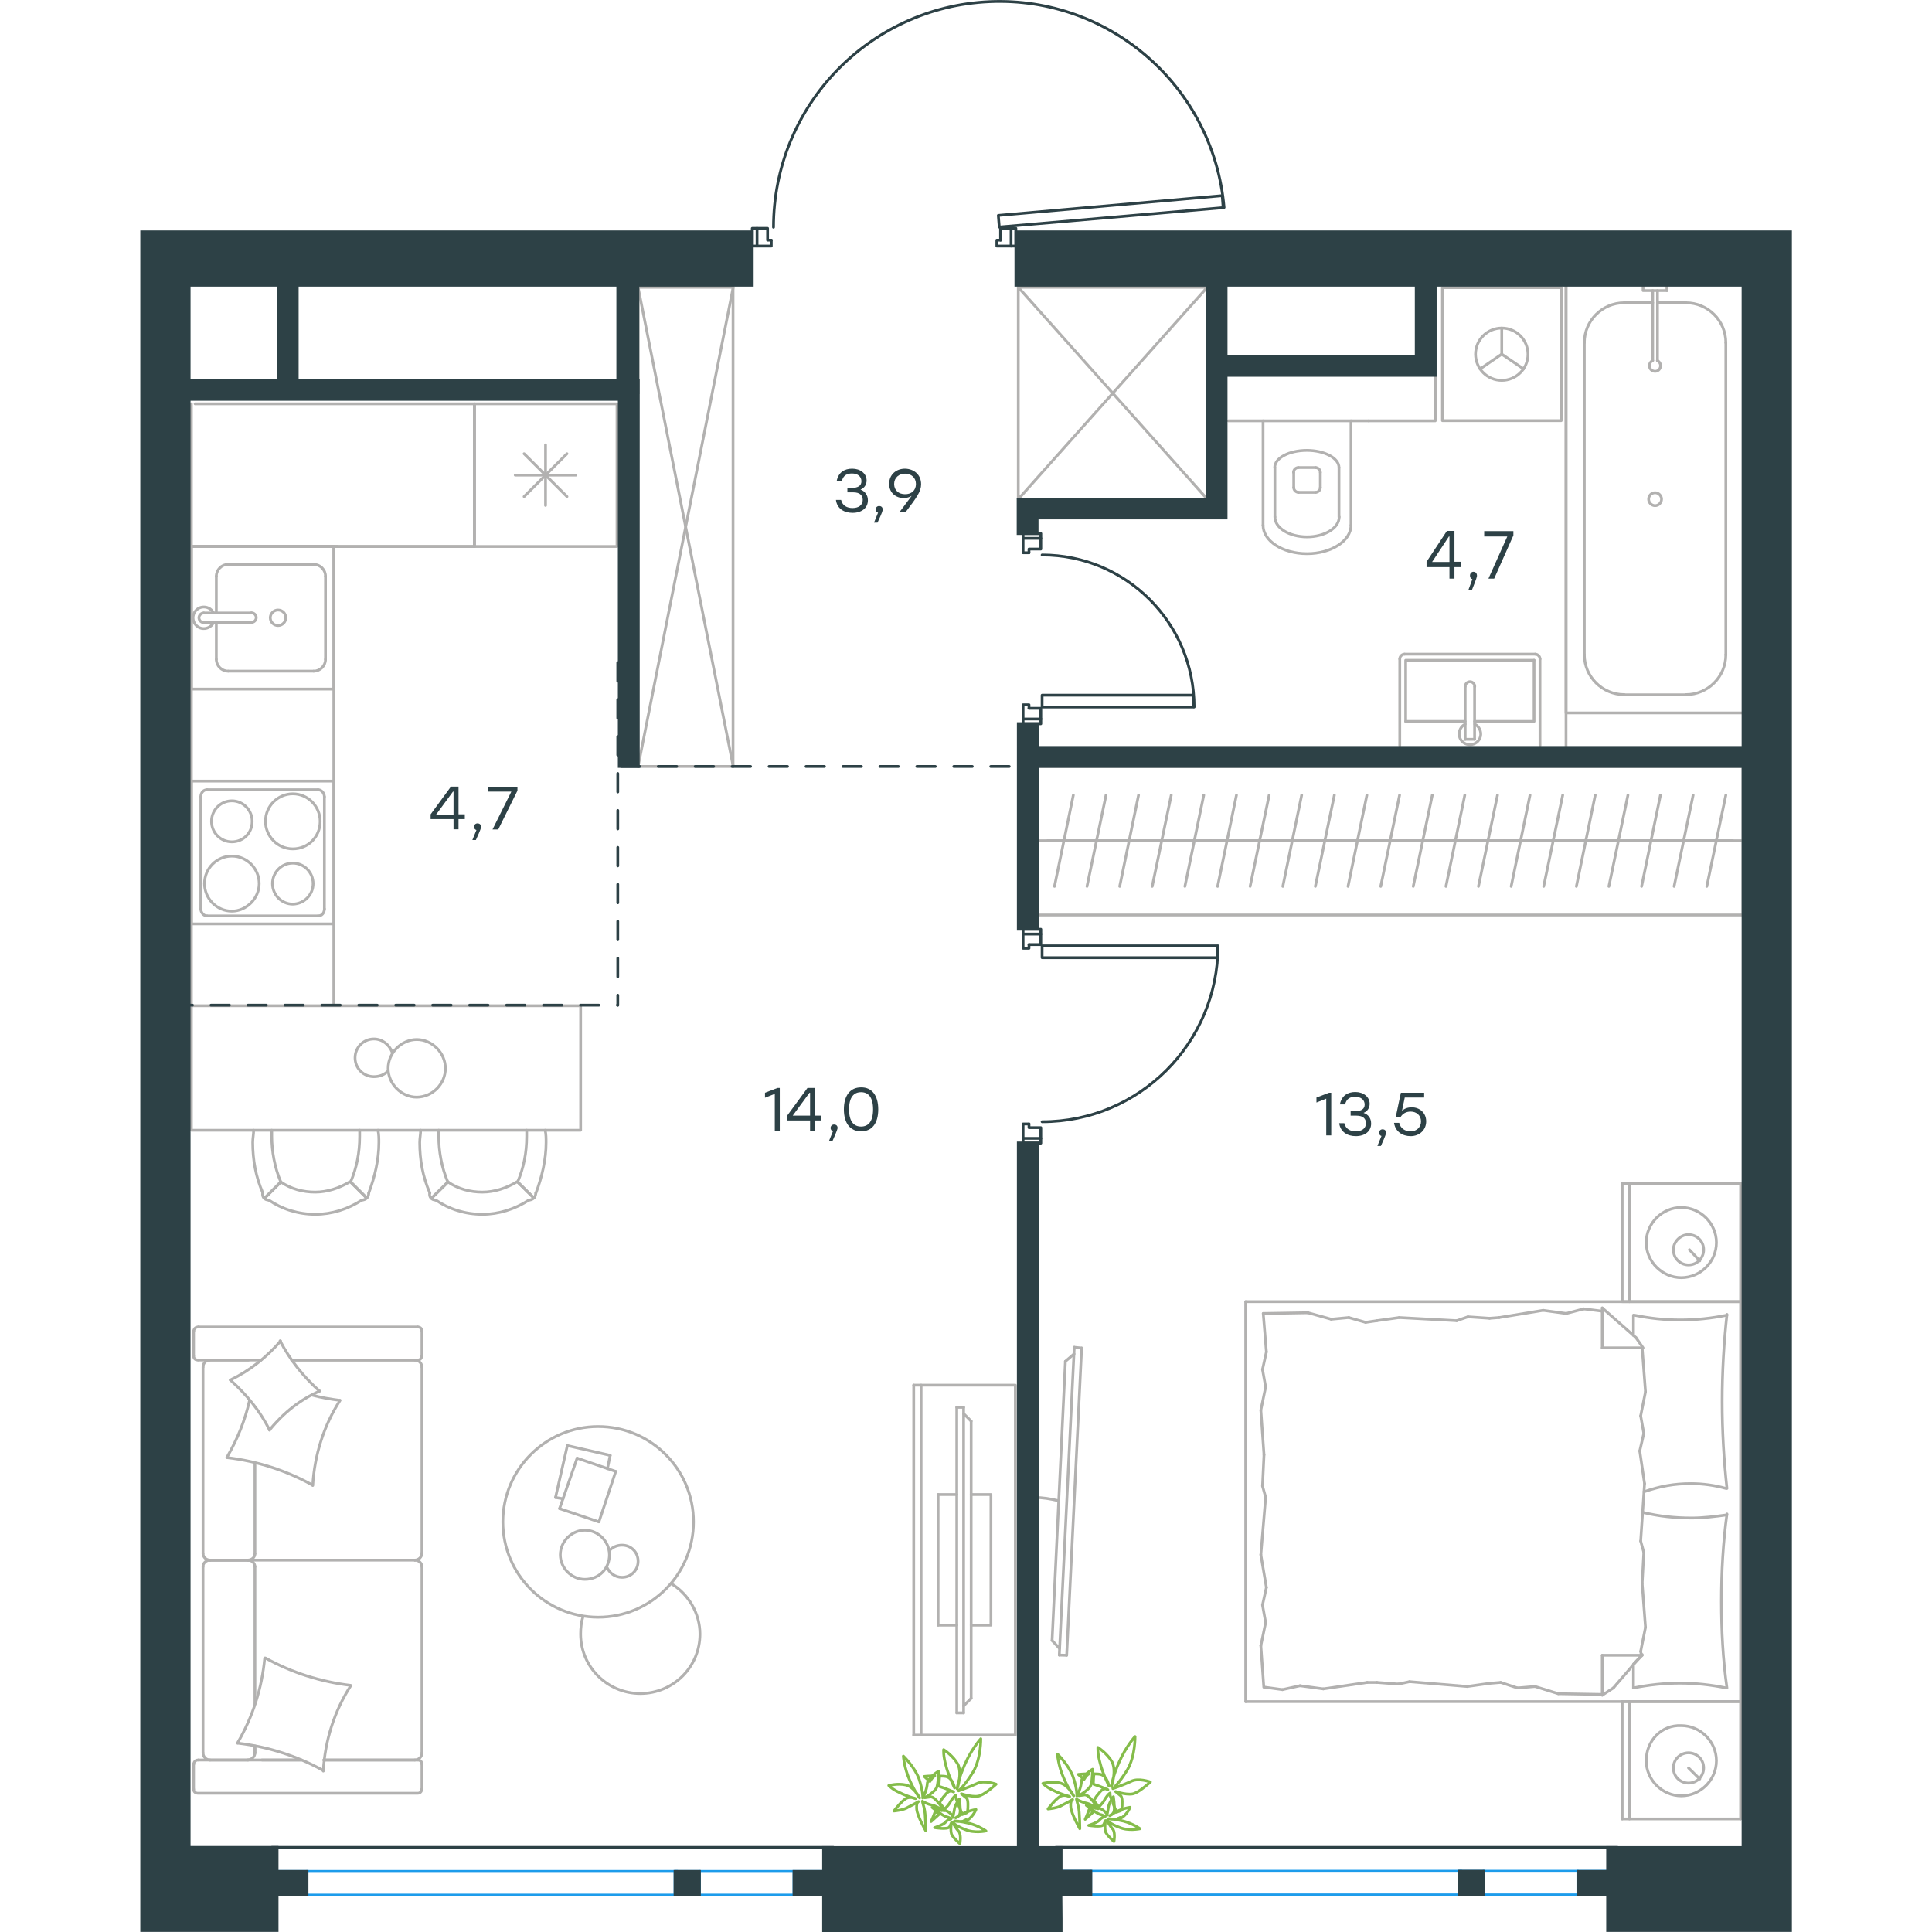<?xml version="1.0" encoding="utf-8"?>
<!-- Generator: Adobe Illustrator 26.5.0, SVG Export Plug-In . SVG Version: 6.00 Build 0)  -->
<svg version="1.1" id="Слой_1" xmlns="http://www.w3.org/2000/svg" xmlns:xlink="http://www.w3.org/1999/xlink" x="0px" y="0px"
	 viewBox="0 0 894 1045.8" style="enable-background:new 0 0 894 1045.8;" xml:space="preserve" width="200" height="200">
<style type="text/css">
	.st0{fill:none;stroke:#B2B1B0;stroke-width:1.5;stroke-linecap:round;stroke-linejoin:round;stroke-miterlimit:22.926;}
	.st1{fill:none;stroke:#2D4146;stroke-width:1.5;stroke-linecap:round;stroke-linejoin:round;stroke-miterlimit:22.926;}
	.st2{fill:none;stroke:#1D9CEB;stroke-width:1.5;stroke-linecap:round;stroke-linejoin:round;stroke-miterlimit:22.926;}
	.st3{fill:none;stroke:#2D4146;stroke-width:1.5;stroke-linecap:round;stroke-linejoin:round;stroke-miterlimit:10;}
	.st4{fill-rule:evenodd;clip-rule:evenodd;fill:#2D4146;stroke:#2D4146;stroke-width:1.5;stroke-miterlimit:10;}
	.st5{enable-background:new    ;}
	.st6{fill:#2D4146;}
	
		.st7{fill:none;stroke:#2D4146;stroke-width:1.5;stroke-linecap:round;stroke-linejoin:round;stroke-miterlimit:22.926;stroke-dasharray:10;}
	.st8{fill:none;stroke:#84BC4A;stroke-width:1.5;stroke-linecap:round;stroke-linejoin:round;stroke-miterlimit:22.926;}
</style>
<g>
	<rect x="27.7" y="544.4" class="st0" width="210.7" height="67.4"/>
	<path class="st0" d="M166.6,639.8c5.5,3.8,12,5.5,18.6,5.5s13.1-2.2,18.6-5.5"/>
	<path class="st0" d="M151.8,611.8c0,2.2-0.5,4.4-0.5,6.6c0,9.3,1.6,18.6,5.5,27.4"/>
	<path class="st0" d="M214.2,645.8c3.3-8.8,5.5-18.1,5.5-27.4c0-2.2,0-4.4-0.5-6.6"/>
	<path class="st0" d="M161.6,611.8c0,1.1,0,2.2,0,3.3c0,8.2,1.6,17,4.9,24.7"/>
	<path class="st0" d="M204.3,639.8c3.3-7.7,4.9-15.9,4.9-24.7c0-1.1,0-2.2,0-3.3"/>
	<path class="st0" d="M160,649.6c7.1,4.9,15.9,7.7,25.2,7.7c8.8,0,17.5-2.7,25.2-7.7"/>
	<line class="st0" x1="166.6" y1="639.8" x2="157.8" y2="648.5"/>
	<line class="st0" x1="204.3" y1="639.8" x2="213.1" y2="648.5"/>
	<line class="st0" x1="166.6" y1="639.8" x2="157.8" y2="648.5"/>
	<line class="st0" x1="204.3" y1="639.8" x2="213.1" y2="648.5"/>
	<path class="st0" d="M210.3,649.6c2.2,0,3.8-1.6,3.8-3.8"/>
	<path class="st0" d="M156.7,645.8c-0.4,2.2,1.1,3.8,3.3,3.8"/>
	<path class="st0" d="M76.1,639.8c5.5,3.8,12,5.5,18.6,5.5s13.1-2.2,18.6-5.5"/>
	<path class="st0" d="M61.4,611.8c0,2.2-0.5,4.4-0.5,6.6c0,9.3,1.6,18.6,5.5,27.4"/>
	<path class="st0" d="M123.7,645.8c3.3-8.8,5.5-18.1,5.5-27.4c0-2.2,0-4.4-0.5-6.6"/>
	<path class="st0" d="M71.2,611.8c0,1.1,0,2.2,0,3.3c0,8.2,1.6,17,4.9,24.7"/>
	<path class="st0" d="M113.9,639.8c3.3-7.7,4.9-15.9,4.9-24.7c0-1.1,0-2.2,0-3.3"/>
	<path class="st0" d="M69.6,649.6c7.1,4.9,15.9,7.7,25.2,7.7c8.8,0,17.5-2.7,25.2-7.7"/>
	<line class="st0" x1="76.1" y1="639.8" x2="67.4" y2="648.5"/>
	<line class="st0" x1="113.9" y1="639.8" x2="122.6" y2="648.5"/>
	<line class="st0" x1="76.1" y1="639.8" x2="67.4" y2="648.5"/>
	<line class="st0" x1="113.9" y1="639.8" x2="122.6" y2="648.5"/>
	<path class="st0" d="M119.9,649.6c2.2,0,3.8-1.6,3.8-3.8"/>
	<path class="st0" d="M66.3,645.8c-0.4,2.2,1.1,3.8,3.3,3.8"/>
	<path class="st0" d="M165.2,578.3c0-8.4-7.2-15.6-15.5-15.6s-15.5,7.2-15.5,15.6c0,8.4,7.2,15.6,15.5,15.6
		C158.4,593.8,165.2,586.6,165.2,578.3z"/>
	<path class="st0" d="M134.1,579.8c-1.9,1.9-4.5,3-7.6,3c-5.7,0-10.2-4.6-10.2-10.2s4.5-10.2,10.2-10.2c4.5,0,8.3,3,9.9,7.2"/>
</g>
<line class="st0" x1="717.2" y1="400.2" x2="722.3" y2="400.2"/>
<line class="st0" x1="717.2" y1="390.5" x2="685" y2="390.5"/>
<polyline class="st0" points="722.3,390.5 754.5,390.5 754.5,357.4 "/>
<polyline class="st0" points="754.5,357.4 685,357.4 685,390.5 "/>
<path class="st0" d="M684.4,354.1c-1.4,0-2.6,1.2-2.6,2.6"/>
<path class="st0" d="M757.7,356.7c0-1.4-1.2-2.6-2.6-2.6"/>
<path class="st0" d="M722.4,371.6c0-1.4-1.2-2.6-2.6-2.6s-2.6,1.2-2.6,2.6"/>
<line class="st0" x1="717.2" y1="400.2" x2="717.2" y2="371.6"/>
<line class="st0" x1="722.3" y1="400.2" x2="722.3" y2="371.6"/>
<path class="st0" d="M717.2,392c-2.4,1.2-3.7,3.9-3.1,6.6c0.6,2.7,3,4.5,5.7,4.5s5.1-1.9,5.7-4.5c0.6-2.6-0.7-5.4-3.1-6.6"/>
<line class="st0" x1="681.8" y1="403.6" x2="681.8" y2="356.7"/>
<line class="st0" x1="684.4" y1="354.1" x2="755.1" y2="354.1"/>
<line class="st0" x1="757.7" y1="356.7" x2="757.7" y2="403.6"/>
<line class="st0" x1="41.2" y1="311.9" x2="41.2" y2="331.8"/>
<path class="st0" d="M74.6,330.2c-2.3,0-4.2,1.9-4.2,4.2c0,2.3,1.9,4.2,4.2,4.2c2.3,0,4.2-1.9,4.2-4.2
	C78.8,332.1,77,330.2,74.6,330.2"/>
<path class="st0" d="M60.2,336.9c1.4,0,2.6-1.2,2.6-2.6s-1.2-2.6-2.6-2.6"/>
<line class="st0" x1="34.4" y1="331.8" x2="60.1" y2="331.8"/>
<path class="st0" d="M34.4,331.8c-1.4,0-2.6,1.2-2.6,2.6s1.2,2.6,2.6,2.6"/>
<line class="st0" x1="34.4" y1="337" x2="60.1" y2="337"/>
<path class="st0" d="M39.7,331.8c-1.2-2.4-3.9-3.7-6.6-3.1c-2.6,0.6-4.5,3-4.5,5.7s1.9,5.1,4.5,5.7s5.4-0.7,6.6-3.1"/>
<path class="st0" d="M47.6,305.5c-3.5,0-6.4,2.9-6.4,6.4"/>
<path class="st0" d="M41.2,356.9c0,3.5,2.9,6.4,6.4,6.4"/>
<path class="st0" d="M100.3,311.9c0-3.5-2.9-6.4-6.4-6.4"/>
<path class="st0" d="M93.9,363.3c3.5,0,6.4-2.9,6.4-6.4"/>
<line class="st0" x1="47.6" y1="305.5" x2="93.9" y2="305.5"/>
<line class="st0" x1="100.3" y1="311.9" x2="100.3" y2="356.9"/>
<line class="st0" x1="93.9" y1="363.3" x2="47.6" y2="363.3"/>
<line class="st0" x1="41.2" y1="356.9" x2="41.2" y2="337"/>
<rect x="27.7" y="295.8" class="st0" width="77.2" height="77.2"/>
<polyline class="st0" points="29.7,295.8 180.9,295.8 180.9,218.6 29.7,218.6 "/>
<line class="st0" x1="180.9" y1="295.8" x2="180.9" y2="218.6"/>
<polyline class="st0" points="27.7,218.6 27.7,295.8 180.9,295.8 "/>
<polyline class="st0" points="27.7,544.1 27.7,295.8 104.8,295.8 104.8,544.1 "/>
<line class="st0" x1="29.7" y1="295.8" x2="106.8" y2="295.8"/>
<line class="st0" x1="207.8" y1="245.6" x2="231" y2="268.8"/>
<line class="st0" x1="231" y1="245.6" x2="207.8" y2="268.8"/>
<line class="st0" x1="203" y1="257.2" x2="235.8" y2="257.2"/>
<line class="st0" x1="219.4" y1="240.8" x2="219.4" y2="273.6"/>
<rect x="180.9" y="218.6" class="st0" width="77.2" height="77.2"/>
<line class="st0" x1="607.8" y1="284.3" x2="607.8" y2="227.8"/>
<path class="st0" d="M624.4,263.9c0,1.4,1.2,2.6,2.6,2.6"/>
<path class="st0" d="M636.2,266.5c1.4,0,2.6-1.2,2.6-2.6"/>
<path class="st0" d="M626.9,253.1c-1.4,0-2.6,1.2-2.6,2.6"/>
<path class="st0" d="M638.8,255.7c0-1.4-1.2-2.6-2.6-2.6"/>
<line class="st0" x1="624.4" y1="255.7" x2="624.4" y2="263.9"/>
<line class="st0" x1="626.9" y1="266.5" x2="636.2" y2="266.5"/>
<line class="st0" x1="638.8" y1="263.9" x2="638.8" y2="255.7"/>
<line class="st0" x1="636.2" y1="253.1" x2="626.9" y2="253.1"/>
<path class="st0" d="M648.9,253.1c0-5.1-7.8-9.3-17.4-9.3c-9.6,0-17.4,4.1-17.4,9.3"/>
<line class="st0" x1="614.2" y1="279.9" x2="614.2" y2="253.1"/>
<path class="st0" d="M614.2,279.8c0,6,7.8,10.8,17.4,10.8c9.6,0,17.4-4.8,17.4-10.8"/>
<line class="st0" x1="648.9" y1="279.9" x2="648.9" y2="253.1"/>
<path class="st0" d="M607.8,284.3c0,8.5,10.6,15.4,23.8,15.4c13.1,0,23.8-6.9,23.8-15.4"/>
<line class="st0" x1="655.4" y1="284.3" x2="655.4" y2="227.8"/>
<line class="st0" x1="491.2" y1="455.1" x2="508.8" y2="455.1"/>
<line class="st0" x1="505.1" y1="430.4" x2="494.9" y2="479.8"/>
<line class="st0" x1="508.8" y1="455.1" x2="526.5" y2="455.1"/>
<line class="st0" x1="522.8" y1="430.4" x2="512.5" y2="479.8"/>
<line class="st0" x1="526.5" y1="455.1" x2="544.1" y2="455.1"/>
<line class="st0" x1="540.4" y1="430.4" x2="530.2" y2="479.8"/>
<line class="st0" x1="544.1" y1="455.1" x2="561.8" y2="455.1"/>
<line class="st0" x1="558.1" y1="430.4" x2="547.8" y2="479.8"/>
<line class="st0" x1="561.8" y1="455.1" x2="579.4" y2="455.1"/>
<line class="st0" x1="575.7" y1="430.4" x2="565.5" y2="479.8"/>
<line class="st0" x1="579.4" y1="455.1" x2="597.1" y2="455.1"/>
<line class="st0" x1="593.4" y1="430.4" x2="583.2" y2="479.8"/>
<line class="st0" x1="597.1" y1="455.1" x2="614.8" y2="455.1"/>
<line class="st0" x1="611.1" y1="430.4" x2="600.8" y2="479.8"/>
<line class="st0" x1="614.8" y1="455.1" x2="632.4" y2="455.1"/>
<line class="st0" x1="628.7" y1="430.4" x2="618.5" y2="479.8"/>
<line class="st0" x1="632.4" y1="455.1" x2="650.1" y2="455.1"/>
<line class="st0" x1="646.4" y1="430.4" x2="636.1" y2="479.8"/>
<line class="st0" x1="650.1" y1="455.1" x2="667.7" y2="455.1"/>
<line class="st0" x1="664" y1="430.4" x2="653.8" y2="479.8"/>
<line class="st0" x1="667.7" y1="455.1" x2="685.4" y2="455.1"/>
<line class="st0" x1="681.7" y1="430.4" x2="671.5" y2="479.8"/>
<line class="st0" x1="685.4" y1="455.1" x2="703.1" y2="455.1"/>
<line class="st0" x1="699.4" y1="430.4" x2="689.1" y2="479.8"/>
<line class="st0" x1="703.1" y1="455.1" x2="720.7" y2="455.1"/>
<line class="st0" x1="717" y1="430.4" x2="706.8" y2="479.8"/>
<line class="st0" x1="720.7" y1="455.1" x2="738.4" y2="455.1"/>
<line class="st0" x1="734.7" y1="430.4" x2="724.4" y2="479.8"/>
<line class="st0" x1="738.4" y1="455.1" x2="756" y2="455.1"/>
<line class="st0" x1="752.3" y1="430.4" x2="742.1" y2="479.8"/>
<line class="st0" x1="485.6" y1="455.1" x2="867.6" y2="455.1"/>
<line class="st0" x1="756" y1="455.1" x2="773.7" y2="455.1"/>
<line class="st0" x1="770" y1="430.4" x2="759.7" y2="479.8"/>
<line class="st0" x1="773.7" y1="455.1" x2="791.3" y2="455.1"/>
<line class="st0" x1="787.6" y1="430.4" x2="777.4" y2="479.8"/>
<line class="st0" x1="791.3" y1="455.1" x2="809" y2="455.1"/>
<line class="st0" x1="805.3" y1="430.4" x2="795" y2="479.8"/>
<line class="st0" x1="809" y1="455.1" x2="826.6" y2="455.1"/>
<line class="st0" x1="822.9" y1="430.4" x2="812.7" y2="479.8"/>
<line class="st0" x1="826.6" y1="455.1" x2="844.3" y2="455.1"/>
<line class="st0" x1="840.6" y1="430.4" x2="830.3" y2="479.8"/>
<line class="st0" x1="844.3" y1="455.1" x2="862" y2="455.1"/>
<line class="st0" x1="858.3" y1="430.4" x2="848" y2="479.8"/>
<rect x="485.6" y="414.9" class="st0" width="382" height="80.4"/>
<line class="st0" x1="803.3" y1="163.9" x2="818.7" y2="163.9"/>
<path class="st0" d="M818.7,195.2c-1.3,0.6-2,2-1.7,3.4s1.5,2.4,3,2.4s2.6-1,2.9-2.4c0.3-1.4-0.4-2.8-1.7-3.4"/>
<line class="st0" x1="818.7" y1="157.3" x2="818.7" y2="195.2"/>
<line class="st0" x1="821.3" y1="157.3" x2="821.3" y2="195.2"/>
<line class="st0" x1="826.4" y1="157.3" x2="826.4" y2="154.5"/>
<polyline class="st0" points="826.4,157.3 813.5,157.3 813.5,154.5 "/>
<path class="st0" d="M820,266.7c-2,0-3.5,1.6-3.5,3.5s1.6,3.5,3.5,3.5s3.5-1.6,3.5-3.5S821.9,266.7,820,266.7"/>
<path class="st0" d="M803.3,163.9c-11.9,0-21.6,9.7-21.6,21.6"/>
<path class="st0" d="M858.3,185.5c0-11.9-9.7-21.6-21.6-21.6"/>
<path class="st0" d="M781.7,354.4c0,11.9,9.7,21.6,21.6,21.6"/>
<path class="st0" d="M836.7,376c11.9,0,21.6-9.7,21.6-21.6"/>
<line class="st0" x1="836.7" y1="163.9" x2="821.3" y2="163.9"/>
<line class="st0" x1="781.7" y1="185.5" x2="781.7" y2="354.4"/>
<line class="st0" x1="803.3" y1="376.1" x2="836.7" y2="376.1"/>
<line class="st0" x1="858.3" y1="354.4" x2="858.3" y2="185.5"/>
<polyline class="st0" points="771.8,154.5 771.8,385.9 867.6,385.9 "/>
<polyline class="st0" points="725.3,199.7 737,191.7 748.8,199.7 "/>
<line class="st0" x1="737" y1="191.7" x2="737" y2="177.6"/>
<path class="st0" d="M737,205.9c7.8,0,14.2-6.3,14.2-14.1s-6.3-14.2-14.2-14.2c-7.8,0-14.2,6.3-14.2,14.2
	C722.9,199.6,729.2,205.9,737,205.9"/>
<rect x="704.9" y="155.7" class="st0" width="64.3" height="72"/>
<line class="st0" x1="771.8" y1="154.5" x2="771.8" y2="404.6"/>
<polyline class="st0" points="701,203.3 701,227.8 665,227.8 "/>
<polyline class="st0" points="475.3,270.2 475.3,155.5 577.6,155.5 577.6,270.2 475.3,270.2 577.6,155.5 "/>
<line class="st0" x1="577.6" y1="270.2" x2="475.3" y2="155.5"/>
<rect x="269.5" y="155.5" class="st0" width="51.4" height="259.4"/>
<line class="st0" x1="321" y1="414.9" x2="269.5" y2="155.5"/>
<line class="st0" x1="321" y1="155.5" x2="269.5" y2="414.9"/>
<line class="st0" x1="665" y1="227.8" x2="589" y2="227.8"/>
<g>
	<line class="st0" x1="866.3" y1="921.1" x2="866.3" y2="984.6"/>
	<line class="st0" x1="802.2" y1="984.6" x2="802.2" y2="921.1"/>
	<line class="st0" x1="802.2" y1="921.1" x2="866.3" y2="921.1"/>
	<line class="st0" x1="866.3" y1="984.6" x2="802.2" y2="984.6"/>
	<line class="st0" x1="838.1" y1="957" x2="844.2" y2="963"/>
	<line class="st0" x1="806.1" y1="984.6" x2="806.1" y2="921.1"/>
	<path class="st0" d="M815.2,953.1c0,10.4,8.7,19,19,19c10.4,0,19-8.6,19-19s-8.7-19-19-19C823.4,933.6,815.2,942.3,815.2,953.1z"/>
	<path class="st0" d="M829.9,957c0,4.8,3.9,8.2,8.2,8.2c4.8,0,8.2-3.9,8.2-8.2c0-4.8-3.9-8.2-8.2-8.2
		C833.8,948.8,829.9,952.2,829.9,957z"/>
	<line class="st0" x1="866.3" y1="704.6" x2="866.3" y2="921.1"/>
	<line class="st0" x1="808.3" y1="722.9" x2="808.3" y2="711.9"/>
	<line class="st0" x1="813" y1="896" x2="791.4" y2="896"/>
	<line class="st0" x1="808.3" y1="900.8" x2="813" y2="896"/>
	<line class="st0" x1="598.4" y1="704.6" x2="866.3" y2="704.6"/>
	<line class="st0" x1="791.4" y1="917.6" x2="791.4" y2="896"/>
	<line class="st0" x1="866.3" y1="921.1" x2="598.4" y2="921.1"/>
	<line class="st0" x1="791.4" y1="708" x2="809.6" y2="724"/>
	<line class="st0" x1="809.6" y1="724" x2="813.5" y2="729.6"/>
	<line class="st0" x1="808.3" y1="913.7" x2="808.3" y2="901.1"/>
	<line class="st0" x1="813" y1="729.6" x2="791.4" y2="729.6"/>
	<line class="st0" x1="813" y1="895.6" x2="797.4" y2="913.7"/>
	<line class="st0" x1="797.4" y1="913.7" x2="791.4" y2="917.6"/>
	<line class="st0" x1="791.4" y1="708" x2="791.4" y2="729.6"/>
	<line class="st0" x1="607.5" y1="804.4" x2="608.3" y2="787.5"/>
	<line class="st0" x1="609.6" y1="859.3" x2="606.6" y2="841.6"/>
	<line class="st0" x1="609.2" y1="878.3" x2="607.5" y2="868.8"/>
	<line class="st0" x1="607.5" y1="868.8" x2="609.6" y2="859.3"/>
	<line class="st0" x1="609.2" y1="810.5" x2="607.5" y2="804.4"/>
	<line class="st0" x1="606.6" y1="841.6" x2="609.2" y2="810.5"/>
	<line class="st0" x1="608.2" y1="913.3" x2="606.6" y2="890.8"/>
	<line class="st0" x1="606.6" y1="890.8" x2="609.2" y2="878.3"/>
	<line class="st0" x1="609.6" y1="731.8" x2="607.9" y2="711"/>
	<line class="st0" x1="609.2" y1="750.8" x2="607.5" y2="741.3"/>
	<line class="st0" x1="607.5" y1="741.3" x2="609.6" y2="731.8"/>
	<line class="st0" x1="608.3" y1="787.5" x2="606.6" y2="763.3"/>
	<line class="st0" x1="606.6" y1="763.3" x2="609.2" y2="750.8"/>
	<line class="st0" x1="598.4" y1="704.6" x2="598.4" y2="921.1"/>
	<path class="st0" d="M858.9,805.7c-1.7-15.6-2.6-31.1-2.6-47.1c0-15.6,0.9-31.6,2.6-47.1"/>
	<path class="st0" d="M814,807.5c8.7-3,16.3-4.4,25.4-4.4c6.5,0,13,0.9,19,2.6"/>
	<path class="st0" d="M858.9,711.9c-8.2,1.7-16.9,2.6-25.1,2.6c-8.7,0-16.9-0.9-25.1-2.6"/>
	<path class="st0" d="M858.9,820c-6.5,0.9-13,1.7-19,1.7c-9.1,0-17.7-0.9-26.4-3"/>
	<line class="st0" x1="736.4" y1="910.7" x2="730.4" y2="911.2"/>
	<line class="st0" x1="755" y1="912.9" x2="745.5" y2="913.7"/>
	<line class="st0" x1="745.5" y1="913.7" x2="736.4" y2="910.7"/>
	<line class="st0" x1="791.4" y1="917.2" x2="767.6" y2="916.8"/>
	<line class="st0" x1="767.6" y1="916.8" x2="755" y2="912.9"/>
	<line class="st0" x1="681" y1="911.6" x2="669.4" y2="910.7"/>
	<line class="st0" x1="730.4" y1="911.2" x2="718.3" y2="912.9"/>
	<line class="st0" x1="687.1" y1="910.3" x2="681" y2="911.6"/>
	<line class="st0" x1="718.3" y1="912.9" x2="687.1" y2="910.3"/>
	<line class="st0" x1="669.4" y1="910.7" x2="664.2" y2="910.7"/>
	<line class="st0" x1="627.8" y1="912.5" x2="618.3" y2="914.6"/>
	<line class="st0" x1="618.3" y1="914.6" x2="608.8" y2="913.3"/>
	<line class="st0" x1="664.2" y1="910.7" x2="640.4" y2="914.2"/>
	<line class="st0" x1="640.4" y1="914.2" x2="627.8" y2="912.5"/>
	<line class="st0" x1="663.3" y1="715.8" x2="669.4" y2="714.9"/>
	<line class="st0" x1="644.7" y1="714.1" x2="654.2" y2="713.2"/>
	<line class="st0" x1="654.2" y1="713.2" x2="663.3" y2="715.8"/>
	<line class="st0" x1="607.9" y1="711" x2="632.1" y2="710.6"/>
	<line class="st0" x1="632.1" y1="710.6" x2="644.7" y2="714.1"/>
	<line class="st0" x1="718.7" y1="712.8" x2="730.4" y2="713.6"/>
	<line class="st0" x1="669.4" y1="714.9" x2="681.5" y2="713.2"/>
	<line class="st0" x1="712.6" y1="714.9" x2="718.7" y2="712.8"/>
	<line class="st0" x1="681.5" y1="713.2" x2="712.6" y2="714.9"/>
	<line class="st0" x1="730.4" y1="713.6" x2="735.6" y2="713.2"/>
	<line class="st0" x1="791" y1="709.7" x2="791.8" y2="709.7"/>
	<line class="st0" x1="771.9" y1="711" x2="781.4" y2="708.5"/>
	<line class="st0" x1="781.4" y1="708.5" x2="791" y2="709.7"/>
	<line class="st0" x1="735.6" y1="713.2" x2="759.4" y2="709.3"/>
	<line class="st0" x1="759.4" y1="709.3" x2="771.9" y2="711"/>
	<path class="st0" d="M858.9,913.7c-2.2-15.6-3-31.1-3-47.1c0-15.6,0.9-31.6,3-47.1"/>
	<path class="st0" d="M808.3,913.7c8.2-1.7,16.9-2.6,25.1-2.6c8.7,0,16.9,0.9,25.1,2.6"/>
	<line class="st0" x1="813.9" y1="840.3" x2="813" y2="857.1"/>
	<line class="st0" x1="811.7" y1="785.4" x2="814.3" y2="803.1"/>
	<line class="st0" x1="812.2" y1="766.4" x2="813.9" y2="775.9"/>
	<line class="st0" x1="813.9" y1="775.9" x2="811.7" y2="785.4"/>
	<line class="st0" x1="812.2" y1="834.2" x2="813.9" y2="840.3"/>
	<line class="st0" x1="814.3" y1="803.1" x2="812.2" y2="834.2"/>
	<line class="st0" x1="813" y1="729.6" x2="814.8" y2="753.4"/>
	<line class="st0" x1="814.8" y1="753.4" x2="812.2" y2="766.4"/>
	<line class="st0" x1="812.2" y1="893.9" x2="812.6" y2="896"/>
	<line class="st0" x1="813" y1="857.1" x2="814.8" y2="880.9"/>
	<line class="st0" x1="814.8" y1="880.9" x2="812.2" y2="893.9"/>
	<line class="st0" x1="866.3" y1="640.6" x2="866.3" y2="704.6"/>
	<line class="st0" x1="802.2" y1="704.6" x2="802.2" y2="640.6"/>
	<line class="st0" x1="802.6" y1="640.6" x2="866.3" y2="640.6"/>
	<line class="st0" x1="866.3" y1="704.6" x2="802.6" y2="704.6"/>
	<line class="st0" x1="838.6" y1="676.5" x2="844.2" y2="682.5"/>
	<line class="st0" x1="806.1" y1="704.6" x2="806.1" y2="640.6"/>
	<path class="st0" d="M815.2,672.6c0,10.4,8.7,19,19,19c10.4,0,19-8.6,19-19s-8.7-19-19-19C823.8,653.6,815.2,662.2,815.2,672.6z"/>
	<path class="st0" d="M829.9,676.5c0,4.8,3.9,8.2,8.2,8.2c4.8,0,8.2-3.9,8.2-8.2c0-4.8-3.9-8.2-8.2-8.2
		C833.8,668.3,829.9,672.1,829.9,676.5z"/>
</g>
<g>
	<path class="st0" d="M497.2,812.4c-4.4-1.1-8.8-1.8-13.1-1.8"/>
	<line class="st0" x1="505.6" y1="729.3" x2="497.5" y2="895.9"/>
	<line class="st0" x1="501.5" y1="896" x2="509.6" y2="729.7"/>
	<line class="st0" x1="509.6" y1="729.7" x2="505.6" y2="729.3"/>
	<line class="st0" x1="493.6" y1="888" x2="500.8" y2="736.9"/>
	<line class="st0" x1="497.6" y1="892.3" x2="493.6" y2="888"/>
	<line class="st0" x1="500.8" y1="736.9" x2="505.5" y2="732.9"/>
	<line class="st0" x1="501.5" y1="896" x2="497.5" y2="895.9"/>
</g>
<g>
	<line class="st0" x1="62.1" y1="922.2" x2="62.1" y2="848"/>
	<line class="st0" x1="152.5" y1="720.5" x2="152.5" y2="734"/>
	<line class="st0" x1="152.5" y1="740" x2="152.5" y2="841"/>
	<line class="st0" x1="87.1" y1="952.7" x2="65.9" y2="952.7"/>
	<line class="st0" x1="148.7" y1="952.7" x2="99.4" y2="952.7"/>
	<line class="st0" x1="148.7" y1="736.2" x2="82" y2="736.2"/>
	<line class="st0" x1="58.6" y1="844.5" x2="37.5" y2="844.5"/>
	<line class="st0" x1="62.1" y1="841" x2="62.1" y2="791.9"/>
	<line class="st0" x1="28.9" y1="968.5" x2="28.9" y2="954.9"/>
	<line class="st0" x1="37.5" y1="844.5" x2="58.6" y2="844.5"/>
	<line class="st0" x1="34" y1="740" x2="34" y2="841"/>
	<line class="st0" x1="82" y1="736.2" x2="150.2" y2="736.2"/>
	<line class="st0" x1="152.5" y1="848" x2="152.5" y2="948.9"/>
	<line class="st0" x1="152.5" y1="954.9" x2="152.5" y2="968.5"/>
	<line class="st0" x1="62.1" y1="948.9" x2="62.1" y2="945.2"/>
	<line class="st0" x1="31.5" y1="952.7" x2="87.1" y2="952.7"/>
	<line class="st0" x1="62.1" y1="948.9" x2="62.1" y2="945.2"/>
	<line class="st0" x1="37.5" y1="952.7" x2="58.6" y2="952.7"/>
	<line class="st0" x1="37.5" y1="844.5" x2="58.6" y2="844.5"/>
	<line class="st0" x1="34" y1="848" x2="34" y2="948.9"/>
	<line class="st0" x1="99.4" y1="952.7" x2="150.2" y2="952.7"/>
	<line class="st0" x1="31.5" y1="718.3" x2="150.2" y2="718.3"/>
	<line class="st0" x1="28.9" y1="734" x2="28.9" y2="720.5"/>
	<line class="st0" x1="65.4" y1="736.2" x2="31.5" y2="736.2"/>
	<line class="st0" x1="58.6" y1="844.5" x2="148.7" y2="844.5"/>
	<line class="st0" x1="58.6" y1="736.2" x2="37.5" y2="736.2"/>
	<path class="st0" d="M31.5,952.7c-1.8,0-2.5,1.3-2.5,2.2"/>
	<path class="st0" d="M150.2,736.2c1.6,0,2.2-1.3,2.2-2.2"/>
	<path class="st0" d="M28.9,734c0,1.6,1.3,2.2,2.2,2.2"/>
	<path class="st0" d="M62.1,848c0-1.7-1.6-3.5-3.8-3.5"/>
	<path class="st0" d="M37.5,736.2c-1.7,0-3.5,1.6-3.5,3.8"/>
	<path class="st0" d="M34,948.9c0,1.9,1.6,3.8,3.8,3.8"/>
	<path class="st0" d="M152.5,848c0-1.7-1.6-3.5-3.8-3.5"/>
	<path class="st0" d="M37.8,844.5c-1.9,0-3.8,1.4-3.8,3.5"/>
	<path class="st0" d="M148.7,844.5c1.9,0,3.8-1.6,3.8-3.8"/>
	<path class="st0" d="M28.9,968.5c0,1.6,1.3,2.2,2.2,2.2h119.1c1.6,0,2.2-1.3,2.2-2.2"/>
	<path class="st0" d="M34,841c0,1.7,1.6,3.5,3.8,3.5"/>
	<path class="st0" d="M152.5,720.5c0-1.6-1.3-2.2-2.2-2.2"/>
	<path class="st0" d="M148.7,952.7c1.9,0,3.8-1.6,3.8-3.8"/>
	<path class="st0" d="M152.5,954.9c0-1.6-1.3-2.2-2.2-2.2"/>
	<path class="st0" d="M152.5,740c0-1.9-1.6-3.8-3.8-3.8"/>
	<path class="st0" d="M57.9,952.7c2.1,0,4.2-1.6,4.2-3.8"/>
	<path class="st0" d="M58.3,844.5c1.9,0,3.8-1.4,3.8-3.5"/>
	<path class="st0" d="M31.5,718.3c-1.8,0-2.5,1.3-2.5,2.2"/>
	<path class="st0" d="M67.8,897.5c14.2,7.9,30,12.9,46.1,14.8"/>
	<path class="st0" d="M75.7,725.8c5.4,10.4,12.6,19.3,21.2,27.1"/>
	<path class="st0" d="M97.2,753c-10.4,4.4-19.9,12-27.2,21.1"/>
	<path class="st0" d="M113.9,912.6c-8.8,13.6-13.9,29.7-14.8,46.1"/>
	<path class="st0" d="M93.1,803.8c-14.2-7.9-30-12.9-46.1-14.8"/>
	<path class="st0" d="M46.9,788.9c5.7-9.8,9.8-19.9,12.3-30.9"/>
	<path class="st0" d="M108.2,758c-8.8,13.6-13.9,29.7-14.8,46.1"/>
	<path class="st0" d="M99.1,958.4c-14.2-7.9-30-12.9-46.1-14.8"/>
	<path class="st0" d="M52.6,943.6c8.2-13.9,13.3-29.7,14.8-46.1"/>
	<path class="st0" d="M70,774.1c-5.1-10.4-12.6-19.3-21.2-27.1"/>
	<path class="st0" d="M93.1,755.2c4.7,1.3,10.1,2.2,14.8,2.8"/>
	<path class="st0" d="M48.8,747c10.4-5,19.6-12.3,27.2-21.1"/>
</g>
<g>
	<line class="st0" x1="231.2" y1="782.5" x2="254.4" y2="787.8"/>
	<line class="st0" x1="254.4" y1="787.8" x2="252.9" y2="795"/>
	<line class="st0" x1="228.9" y1="811.3" x2="224.8" y2="810.6"/>
	<line class="st0" x1="224.8" y1="810.6" x2="231.2" y2="782.5"/>
	<line class="st0" x1="236.5" y1="789.3" x2="257.4" y2="796.5"/>
	<line class="st0" x1="257.4" y1="796.5" x2="248.3" y2="823.8"/>
	<line class="st0" x1="248.3" y1="823.8" x2="227" y2="816.6"/>
	<line class="st0" x1="227" y1="816.6" x2="236.5" y2="789.3"/>
	<ellipse class="st0" cx="247.9" cy="823.8" rx="51.6" ry="51.6"/>
	<path class="st0" d="M254,841.6c0-7.2-6.1-13.3-13.3-13.3s-13.3,6.1-13.3,13.3s6.1,13.3,13.3,13.3C248.3,854.9,254,849.2,254,841.6
		z"/>
	<path class="st0" d="M254,839.4c1.5-1.9,4.2-3,6.8-3c4.9,0,8.7,3.8,8.7,8.7s-3.8,8.7-8.7,8.7c-3.8,0-6.8-2.3-8.3-5.7"/>
	<path class="st0" d="M287.4,857.2c9.5,5.7,15.6,16.3,15.6,27.3c0,17.8-14.4,32.2-32.3,32.2c-17.8,0-32.3-14.4-32.3-32.2
		c0-3.2,0.3-6.3,1.3-9.5"/>
</g>
<g>
	<g>
		<line class="st0" x1="422.7" y1="749.8" x2="422.7" y2="939.2"/>
		<polyline class="st0" points="418.7,939.2 473.7,939.2 473.7,749.8 418.7,749.8 		"/>
		<line class="st0" x1="418.7" y1="749.8" x2="418.7" y2="939.2"/>
	</g>
	<g>
		<polyline class="st0" points="449.8,879.7 460.5,879.7 460.5,809 449.8,809 		"/>
		<line class="st0" x1="442" y1="809" x2="431.9" y2="809"/>
		<line class="st0" x1="431.9" y1="809" x2="431.9" y2="879.7"/>
		<line class="st0" x1="431.9" y1="879.7" x2="442" y2="879.7"/>
		<line class="st0" x1="442" y1="761.8" x2="445.7" y2="761.8"/>
		<line class="st0" x1="449.8" y1="919.3" x2="445.7" y2="923.4"/>
		<line class="st0" x1="445.7" y1="765.2" x2="449.8" y2="769.3"/>
		<line class="st0" x1="445.7" y1="927.2" x2="445.7" y2="761.8"/>
		<line class="st0" x1="442" y1="761.8" x2="442" y2="927.2"/>
		<line class="st0" x1="442" y1="927.2" x2="445.7" y2="927.2"/>
		<line class="st0" x1="449.8" y1="769.3" x2="449.8" y2="919.3"/>
	</g>
</g>
<g>
	<path class="st0" d="M60.6,444.6c0-6.1-4.9-11.1-11-11.1s-11,5-11,11.1s4.9,11.1,11,11.1C55.6,455.7,60.6,451.1,60.6,444.6z"/>
	<path class="st0" d="M64.4,478.3c0-8-6.5-14.9-14.8-14.9c-8,0-14.8,6.5-14.8,14.9c0,8,6.5,14.9,14.8,14.9
		C57.5,493.2,64.4,486.3,64.4,478.3z"/>
	<path class="st0" d="M93.6,478.3c0-6.1-4.9-11.1-11-11.1s-11,5-11,11.1s4.9,11.1,11,11.1C88.7,489.3,93.6,484.4,93.6,478.3z"/>
	<path class="st0" d="M97.4,444.6c0-8-6.5-14.9-14.8-14.9c-8,0-14.8,6.5-14.8,14.9c0,8,6.5,14.9,14.8,14.9S97.4,453,97.4,444.6z"/>
	<line class="st0" x1="32.8" y1="492" x2="32.8" y2="431.3"/>
	<line class="st0" x1="96.3" y1="495.8" x2="36.2" y2="495.8"/>
	<line class="st0" x1="99.7" y1="431.3" x2="99.7" y2="492"/>
	<line class="st0" x1="36.2" y1="427.5" x2="96.3" y2="427.5"/>
	<path class="st0" d="M99.7,492L99.7,492c0,2.3-1.5,3.8-3.4,3.8"/>
	<path class="st0" d="M32.8,431.3L32.8,431.3c0-2.3,1.5-3.8,3.4-3.8"/>
	<path class="st0" d="M36.2,495.8L36.2,495.8c-1.9,0-3.4-1.9-3.4-3.8"/>
	<path class="st0" d="M96.3,427.5L96.3,427.5c1.9,0,3.4,1.9,3.4,3.8"/>
	<rect x="27.7" y="422.8" class="st0" width="77.2" height="77.3"/>
</g>
<rect x="471.4" y="123.6" class="st1" width="2.6" height="9.6"/>
<rect x="331.3" y="123.6" class="st1" width="2.6" height="9.6"/>
<path class="st1" d="M586.7,112.3C581,47.1,525-2,459.7,0.9S342.8,57.6,342.8,123"/>
<polygon class="st1" points="586.2,112.4 585.7,105.9 464.5,116.6 465,122.9 "/>
<polyline class="st1" points="341.6,130 339.6,130 339.6,123.6 333.8,123.6 "/>
<polyline class="st1" points="333.8,133.2 341.6,133.2 341.6,130 "/>
<polyline class="st1" points="465.7,130 463.7,130 463.7,133.2 471.4,133.2 "/>
<polyline class="st1" points="471.4,123.6 465.7,123.6 465.7,130 "/>
<rect x="477.9" y="389.2" class="st1" width="9.6" height="2.6"/>
<rect x="477.9" y="288.8" class="st1" width="9.6" height="2.6"/>
<path class="st1" d="M570.5,382.7c0-45.5-36.8-82.3-82.3-82.3"/>
<rect x="488.2" y="376.3" class="st1" width="81.8" height="6.4"/>
<polyline class="st1" points="481.1,299.2 481.1,297.2 487.5,297.2 487.5,291.4 "/>
<polyline class="st1" points="477.9,291.4 477.9,299.2 481.1,299.2 "/>
<polyline class="st1" points="481.1,383.4 481.1,381.5 477.9,381.5 477.9,389.2 "/>
<polyline class="st1" points="487.5,389.2 487.5,383.4 481.1,383.4 "/>
<rect x="477.9" y="503" class="st1" width="9.6" height="2.6"/>
<rect x="477.9" y="616.2" class="st1" width="9.6" height="2.6"/>
<path class="st1" d="M488.2,607.2c52.6,0,95.2-42.6,95.2-95.2"/>
<rect x="488.2" y="512" class="st1" width="94.7" height="6.4"/>
<polyline class="st1" points="477.9,616.2 477.9,608.4 481.1,608.4 "/>
<polyline class="st1" points="481.1,608.4 481.1,610.4 487.5,610.4 487.5,616.2 "/>
<polyline class="st1" points="487.5,505.6 487.5,511.3 481.1,511.3 "/>
<polyline class="st1" points="481.1,511.3 481.1,513.3 477.9,513.3 477.9,505.6 "/>
<rect x="353.9" y="1013" class="st2" width="17" height="12.8"/>
<rect x="289.5" y="1013" class="st2" width="13.2" height="12.8"/>
<rect x="73.5" y="1013" class="st2" width="16.7" height="12.8"/>
<line class="st2" x1="90.2" y1="1025.8" x2="289.5" y2="1025.8"/>
<line class="st2" x1="90.2" y1="1013" x2="290.8" y2="1013"/>
<line class="st2" x1="302.7" y1="1025.8" x2="353.9" y2="1025.8"/>
<line class="st2" x1="353.9" y1="1013" x2="302.7" y2="1013"/>
<line class="st3" x1="71.3" y1="1000" x2="375.2" y2="1000"/>
<rect x="778.2" y="1012.9" class="st2" width="17" height="12.8"/>
<rect x="713.9" y="1012.9" class="st2" width="13.2" height="12.8"/>
<rect x="497.8" y="1012.9" class="st2" width="16.7" height="12.8"/>
<line class="st2" x1="514.6" y1="1025.7" x2="713.9" y2="1025.7"/>
<line class="st2" x1="514.6" y1="1012.9" x2="715.2" y2="1012.9"/>
<line class="st2" x1="727.1" y1="1025.7" x2="778.2" y2="1025.7"/>
<line class="st2" x1="778.2" y1="1012.9" x2="727.1" y2="1012.9"/>
<line class="st3" x1="495.6" y1="1000" x2="799.6" y2="1000"/>
<polygon class="st4" points="498.5,1000.1 485.6,1000.1 485.6,618.7 477.9,618.7 475.3,618.7 475.3,1000.1 369.9,1000.1 369.9,1013 
	353.9,1013 353.9,1025.8 369.9,1025.8 369.9,1025.8 369.9,1038.6 369.9,1045.1 498.5,1045.1 498.5,1038.6 498.4,1025.8 
	498.5,1025.8 498.5,1025.7 514.6,1025.7 514.6,1012.9 498.5,1012.9 "/>
<rect x="289.5" y="1013" class="st4" width="13.2" height="12.8"/>
<rect x="713.9" y="1012.9" class="st4" width="13.2" height="12.8"/>
<g class="st5">
	<path class="st6" d="M644.7,591.5v23.1h-2.7v-19.9l-5.3,2.1v-2.7l6.8-2.6H644.7z"/>
	<path class="st6" d="M666.3,608.2c0,4.2-3.4,6.8-8.3,6.8c-4.5,0-8.3-2.2-9-7h2.8c0.7,3.1,3.2,4.4,6.2,4.4c3.4,0,5.5-1.7,5.5-4.4
		c0-2.3-1.4-4.1-5.1-4.1h-3.2v-2.4h2.4c3.5,0,5.2-1.3,5.2-3.6c0-2.6-2.1-4.2-5.1-4.2c-2.8,0-4.7,1-5.5,4.1h-2.8
		c0.9-4.7,4.2-6.7,8.3-6.7c4.4,0,7.8,2.6,7.8,6.4c0,2.2-1.2,4.1-3.3,4.9C664.8,603.3,666.3,605.3,666.3,608.2z"/>
	<path class="st6" d="M671.6,620.3h-1.9l2.2-5.4c-0.8-0.2-1.3-0.9-1.3-1.7c0-1.1,0.8-1.9,1.9-1.9c0.8,0,1.9,0.4,1.9,1.9
		C674.3,613.8,674.2,614.5,671.6,620.3z"/>
	<path class="st6" d="M696.1,607c0,4.7-3.7,8-8.4,8c-4.4,0-8.3-2.4-9-7.2h2.8c0.7,3,3.1,4.6,6.2,4.6c3.3,0,5.6-2.3,5.6-5.4
		c0-3.2-2.4-5.3-5.6-5.3c-2.6,0-4.4,1.2-5.5,3h-2.6l2.8-13.2H695v2.6h-10.5l-1.5,7.2c1.3-1.2,3-1.9,5.3-1.9
		C692.5,599.4,696.1,602.3,696.1,607z"/>
</g>
<g class="st5">
	<path class="st6" d="M346.2,588.9V612h-2.7v-19.9l-5.3,2.1v-2.7l6.8-2.6H346.2z"/>
	<path class="st6" d="M368.7,606.5h-3.4v5.5h-2.7v-5.5h-12.4v-2.6l11-15h4.1v15h3.4V606.5z M362.6,603.9v-12.4h-0.3l-9.1,12.4
		L362.6,603.9z"/>
	<path class="st6" d="M374.7,617.7h-1.9l2.2-5.4c-0.8-0.2-1.3-0.9-1.3-1.7c0-1.1,0.8-1.9,1.9-1.9c0.8,0,1.9,0.4,1.9,1.9
		C377.4,611.1,377.3,611.9,374.7,617.7z"/>
	<path class="st6" d="M399.5,600.5c0,7.6-3.4,11.9-9.3,11.9c-5.8,0-9.3-4.3-9.3-11.9s3.5-11.9,9.3-11.9
		C396,588.5,399.5,592.9,399.5,600.5z M396.7,600.5c0-6.6-2.6-9.3-6.5-9.3s-6.5,2.7-6.5,9.3s2.6,9.3,6.5,9.3
		S396.7,607.1,396.7,600.5z"/>
</g>
<g class="st5">
	<path class="st6" d="M175.7,443.4h-3.4v5.5h-2.7v-5.5h-12.4v-2.6l11-15h4.1v15h3.4V443.4z M169.6,440.9v-12.4h-0.3l-9.1,12.4
		L169.6,440.9z"/>
	<path class="st6" d="M181.7,454.7h-1.9l2.2-5.4c-0.8-0.2-1.3-0.9-1.3-1.7c0-1.1,0.8-1.9,1.9-1.9c0.8,0,1.9,0.4,1.9,1.9
		C184.5,448.1,184.4,448.8,181.7,454.7z"/>
	<path class="st6" d="M204.2,425.9v2.1l-10.4,21h-3.1l10.2-20.5h-12.5v-2.6H204.2z"/>
</g>
<g class="st5">
	<path class="st6" d="M714.8,307h-3.4v6.2h-2.7V307h-12.4v-2.9l11-16.7h4.1v16.7h3.4V307z M708.7,304.2v-13.8h-0.3l-9.1,13.8
		L708.7,304.2z"/>
	<path class="st6" d="M720.8,319.5h-1.9l2.2-6c-0.8-0.2-1.3-1-1.3-1.9c0-1.2,0.8-2.1,1.9-2.1c0.8,0,1.9,0.5,1.9,2.2
		C723.5,312.3,723.4,313.1,720.8,319.5z"/>
	<path class="st6" d="M743.3,287.5v2.3l-10.4,23.4h-3.1l10.2-22.8h-12.5v-2.9H743.3z"/>
</g>
<g class="st5">
	<path class="st6" d="M393.9,270.8c0,4.2-3.4,6.8-8.3,6.8c-4.5,0-8.4-2.2-9-7h2.8c0.7,3.1,3.2,4.4,6.2,4.4c3.4,0,5.5-1.7,5.5-4.4
		c0-2.3-1.4-4.1-5.1-4.1h-3.2v-2.4h2.4c3.5,0,5.2-1.3,5.2-3.6c0-2.6-2.1-4.2-5.1-4.2c-2.8,0-4.7,1-5.5,4.1h-2.8
		c0.9-4.7,4.2-6.7,8.4-6.7c4.4,0,7.8,2.6,7.8,6.4c0,2.2-1.2,4.1-3.3,4.9C392.3,265.9,393.9,268,393.9,270.8z"/>
	<path class="st6" d="M399.1,282.9h-1.9l2.2-5.4c-0.8-0.2-1.3-0.9-1.3-1.7c0-1.1,0.8-1.9,1.9-1.9c0.8,0,1.9,0.4,1.9,1.9
		C401.9,276.4,401.8,277.1,399.1,282.9z"/>
	<path class="st6" d="M422.7,262.1c0,4-2.4,7.2-8.4,15.1H411l6.6-8.8c-1.2,0.7-2.6,1.2-4.3,1.2c-4.1,0-7.9-2.7-7.9-7.7
		c0-5,3.8-8.2,8.6-8.2C418.8,253.8,422.7,256.9,422.7,262.1z M419.9,262c0-3.5-2.6-5.6-5.9-5.6c-3.3,0-5.9,2.2-5.9,5.6
		c0,3.5,2.6,5.5,5.8,5.5C417.4,267.6,419.9,265.5,419.9,262z"/>
</g>
<path class="st4" d="M794.3,1038.6v6.4h99V125.5H474v0.6v2.6v25.7h103.5v48.9v66.9h-92h-10.3v18.6h10.3v-8.4h92h10.3v-77.2H701V193
	v-38.6h144.7h21.9v250.2H498.5h-12.9v-12.9h-7.7h-2.6V503h2.6h7.7v-88.1h12.9h369.1v585.2h-73.3v12.9h-16v12.8h16l0,0V1038.6z
	 M690.7,193H587.8v-38.6h102.9V193z M691.4,154.5v-1.1V154.5L691.4,154.5z"/>
<line class="st7" x1="260.4" y1="414.9" x2="473.2" y2="414.9"/>
<line class="st7" x1="18.3" y1="544.1" x2="258.5" y2="544.1"/>
<line class="st7" x1="258.5" y1="358.7" x2="258.5" y2="544.1"/>
<g>
	<path class="st8" d="M526.5,968.2c0,0,3.4-2.9,7.9-10.3c4.3-7.4,4.1-17.9,4.1-17.9s-4.9,5.4-8.5,13.6c-3.7,8.1-4.3,13.5-4.3,13.5
		s2.9-8.1,0.4-13.3c-2.7-4.8-7.7-7.9-7.7-7.9s-0.3,3.2,1.2,8.5c1.3,5.4,4.7,12.2,4.7,12.2s-0.8-4.9-4.1-6c-0.8-0.3-2.5-0.4-3.9-0.4
		c-0.3,1.3-0.3,3.7-0.4,5.4c0.3,0.3,0.4,0.3,0.4,0.3c3.4,1,7.5,2.9,7.5,2.9s-2-2-4.9,2c-0.8,0.8-2,2.5-2.7,3.9
		c0.8,1,2.2,2.7,2.7,3.4c1.3-1.3,2.9-3.1,3.2-4.1c2-3.1,2.9-3.4,2.9-3.4s-0.3,1.3,0.8,3.4c0.4-0.4,0.4-0.8,0.4-0.8s0.3,1.2,0.4,3.1
		c0.4,1.2,1.2,2.9,2,4.7c0.4-0.4,1.2-0.4,2.4-1l0.3-0.3c0.4-3.1,0.4-6.4-0.4-7.5l-2.9-2.4c0,0,7.5,2.5,10.5,0.8c3.1-1.2,8.3-6,8.3-6
		s-6.6-2.4-10.5-0.3C532.2,966.2,526.5,968.2,526.5,968.2z M513.5,960.2c-2.9,0-5.7,0.3-5.7,0.3s1.2,1.2,3.1,2.7
		C511.8,961.7,512.5,960.8,513.5,960.2z M514.5,977.3c-0.3,0.3-0.3,0.4-0.4,0.8c0.8,0.3,2.4,0.4,3.2,0.8l0.3-0.3
		C517,978.4,515.8,977.7,514.5,977.3z M513.7,979.4c-1,2.9-2.2,5.4-2.2,5.4s2.2-2,4.1-3.7C515.4,980.3,514.5,979.8,513.7,979.4z
		 M529.5,984.2c0,0.3,0.3,0.4,0.3,0.4h0.3c0-0.3,0.3-0.4,0.3-0.8C529.6,984.2,529.6,984.2,529.5,984.2z"/>
	<path class="st8" d="M507,972.2c0,0,0.3-3.4-2-10.3c-2.4-6.6-8.5-12.4-8.5-12.4s0.4,6.2,3.4,13c2.9,6.6,5.4,9.6,5.4,9.6
		s-2.9-5.9-7.5-7c-4.3-1-9.2,0.3-9.2,0.3s2,2.2,6,3.9c4.1,2.1,8.5,3.2,8.5,3.2s-2.4-1.2-4.7-0.3c-2.7,1.2-7,7-7,7s5.4-0.4,7.9-2.2
		c2.7-1.3,5.4-2.9,5.4-2.9s-1.3,0.3-1,4.1c0.4,3.9,4.9,11.7,4.9,11.7s0-9.2-0.8-12.1c-0.8-2.7-1-3.9-1-3.9s2,1.3,4.7,2
		c2.4,0.3,4.9,2.2,6.6,2.9c0.3,0.3,0.4,0.3,0.4,0.3c-0.8-1.3-4.9-8.1-7.5-7.5l-2.9,0.4c0,0,5.9-3.2,6.6-6c0.8-2.7,0.8-8.3,0.8-8.3
		s-4.9,2.9-6,6.2C509.4,968,507,972.2,507,972.2z"/>
	<path class="st8" d="M523.3,985.4c0,0,2,2,6.6,3.7c4.9,2.2,11.3,0.8,11.3,0.8s-3.7-2.7-8.9-4.1c-5.4-1.3-8.1-1.3-8.1-1.3
		s4.7,1,7.5-0.8c2.9-2.2,4.1-5.4,4.1-5.4s-2.2,0.3-5,1.3c-3.1,1.2-6,3.2-6,3.2s2-0.4,2.4-2.7c0.4-2.2-0.4-7.5-0.4-7.5
		s-2.4,3.2-2.7,5.7c-0.4,2.4-0.8,4.3-0.8,4.3s0.4-0.8-2-2.7c-2.5-2-9.2-2.7-9.2-2.7s5.4,4.3,7.5,5c2.2,0.4,2.7,1.2,2.7,1.2
		s-2,0.3-3.2,2c-1.3,1.3-5.7,2.7-5.7,2.7s7,1.2,8.1-0.4l1-2.2c0,0-0.8,4.9,0.3,6.6c1.1,2,4.3,4.7,4.3,4.7s0.8-4.1-0.4-6.4
		C524.7,988.2,523.3,985.4,523.3,985.4z"/>
</g>
<g>
	<path class="st8" d="M443,969.4c0,0,3.4-2.9,7.9-10.3c4.3-7.4,4.1-17.9,4.1-17.9s-4.9,5.4-8.5,13.6c-3.7,8.1-4.3,13.5-4.3,13.5
		s2.9-8.1,0.4-13.3c-2.7-4.8-7.7-7.9-7.7-7.9s-0.3,3.2,1.2,8.5c1.3,5.4,4.7,12.2,4.7,12.2s-0.8-4.9-4.1-6c-0.8-0.3-2.5-0.4-3.9-0.4
		c-0.3,1.3-0.3,3.7-0.4,5.4c0.3,0.3,0.4,0.3,0.4,0.3c3.4,1,7.5,2.9,7.5,2.9s-2-2-4.9,2c-0.8,0.8-2,2.5-2.7,3.9
		c0.8,1,2.2,2.7,2.7,3.4c1.3-1.3,2.9-3.1,3.2-4.1c2-3.1,2.9-3.4,2.9-3.4s-0.3,1.3,0.8,3.4c0.4-0.4,0.4-0.8,0.4-0.8s0.3,1.2,0.4,3.1
		c0.4,1.2,1.2,2.9,2,4.7c0.4-0.4,1.2-0.4,2.4-1l0.3-0.3c0.4-3.1,0.4-6.4-0.4-7.5l-2.9-2.4c0,0,7.5,2.5,10.5,0.8c3.1-1.2,8.3-6,8.3-6
		s-6.6-2.4-10.5-0.3C448.7,967.4,443,969.4,443,969.4z M430.1,961.3c-2.9,0-5.7,0.3-5.7,0.3s1.2,1.2,3.1,2.7
		C428.3,962.9,429,962,430.1,961.3z M431.1,978.5c-0.3,0.3-0.3,0.4-0.4,0.8c0.8,0.3,2.4,0.4,3.2,0.8l0.3-0.3
		C433.6,979.5,432.4,978.9,431.1,978.5z M430.3,980.6c-1,2.9-2.2,5.4-2.2,5.4s2.2-2,4.1-3.7C431.9,981.5,431,981,430.3,980.6z
		 M446.1,985.4c0,0.3,0.3,0.4,0.3,0.4h0.3c0-0.3,0.3-0.4,0.3-0.8C446.2,985.4,446.2,985.4,446.1,985.4z"/>
	<path class="st8" d="M423.6,973.3c0,0,0.3-3.4-2-10.3c-2.4-6.6-8.5-12.4-8.5-12.4s0.4,6.2,3.4,13c2.9,6.6,5.4,9.6,5.4,9.6
		s-2.9-5.9-7.5-7c-4.3-1-9.2,0.3-9.2,0.3s2,2.2,6,3.9c4.1,2.1,8.5,3.2,8.5,3.2s-2.4-1.2-4.7-0.3c-2.7,1.2-7,7-7,7s5.4-0.4,7.9-2.2
		c2.7-1.3,5.4-2.9,5.4-2.9s-1.3,0.3-1,4.1c0.4,3.9,4.9,11.7,4.9,11.7s0-9.2-0.8-12.1c-0.8-2.7-1-3.9-1-3.9s2,1.3,4.7,2
		c2.4,0.3,4.9,2.2,6.6,2.9c0.3,0.3,0.4,0.3,0.4,0.3c-0.8-1.3-4.9-8.1-7.5-7.5l-2.9,0.4c0,0,5.9-3.2,6.6-6c0.8-2.7,0.8-8.3,0.8-8.3
		s-4.9,2.9-6,6.2C425.9,969.1,423.6,973.3,423.6,973.3z"/>
	<path class="st8" d="M439.9,986.6c0,0,2,2,6.6,3.7c4.9,2.2,11.3,0.8,11.3,0.8s-3.7-2.7-8.9-4.1c-5.4-1.3-8.1-1.3-8.1-1.3
		s4.7,1,7.5-0.8c2.9-2.2,4.1-5.4,4.1-5.4s-2.2,0.3-5,1.3c-3.1,1.2-6,3.2-6,3.2s2-0.4,2.4-2.7c0.4-2.2-0.4-7.5-0.4-7.5
		s-2.4,3.2-2.7,5.7c-0.4,2.4-0.8,4.3-0.8,4.3s0.4-0.8-2-2.7c-2.5-2-9.2-2.7-9.2-2.7s5.4,4.3,7.5,5c2.2,0.4,2.7,1.2,2.7,1.2
		s-2,0.3-3.2,2c-1.3,1.3-5.7,2.7-5.7,2.7s7,1.2,8.1-0.4l1-2.2c0,0-0.8,4.9,0.3,6.6c1.1,2,4.3,4.7,4.3,4.7s0.8-4.1-0.4-6.4
		C441.2,989.4,439.9,986.6,439.9,986.6z"/>
</g>
<path class="st4" d="M0.8,125.5v28.9v57.9v10.3v246.9v16.7v10.3v45v10.3v110.6V1000v45h73.3v-6.4v-12.9h16.2V1013H74.1v-13H26.5
	V662.5V469.6V216.2h47.6h175.5h9.7v198.7h10.3V216.2v-10.3h-10.3h-9.7h-10.3h-60.6H85v-51.5h18.1h75.6h60.6h10.3h80.6h1.1v-25.7
	v-2.6v-0.6H0.8z M74.7,205.9h-0.6H26.5v-51.5h48.2V205.9z"/>
<rect x="258.5" y="147.8" class="st4" width="10.9" height="64.8"/>
</svg>
